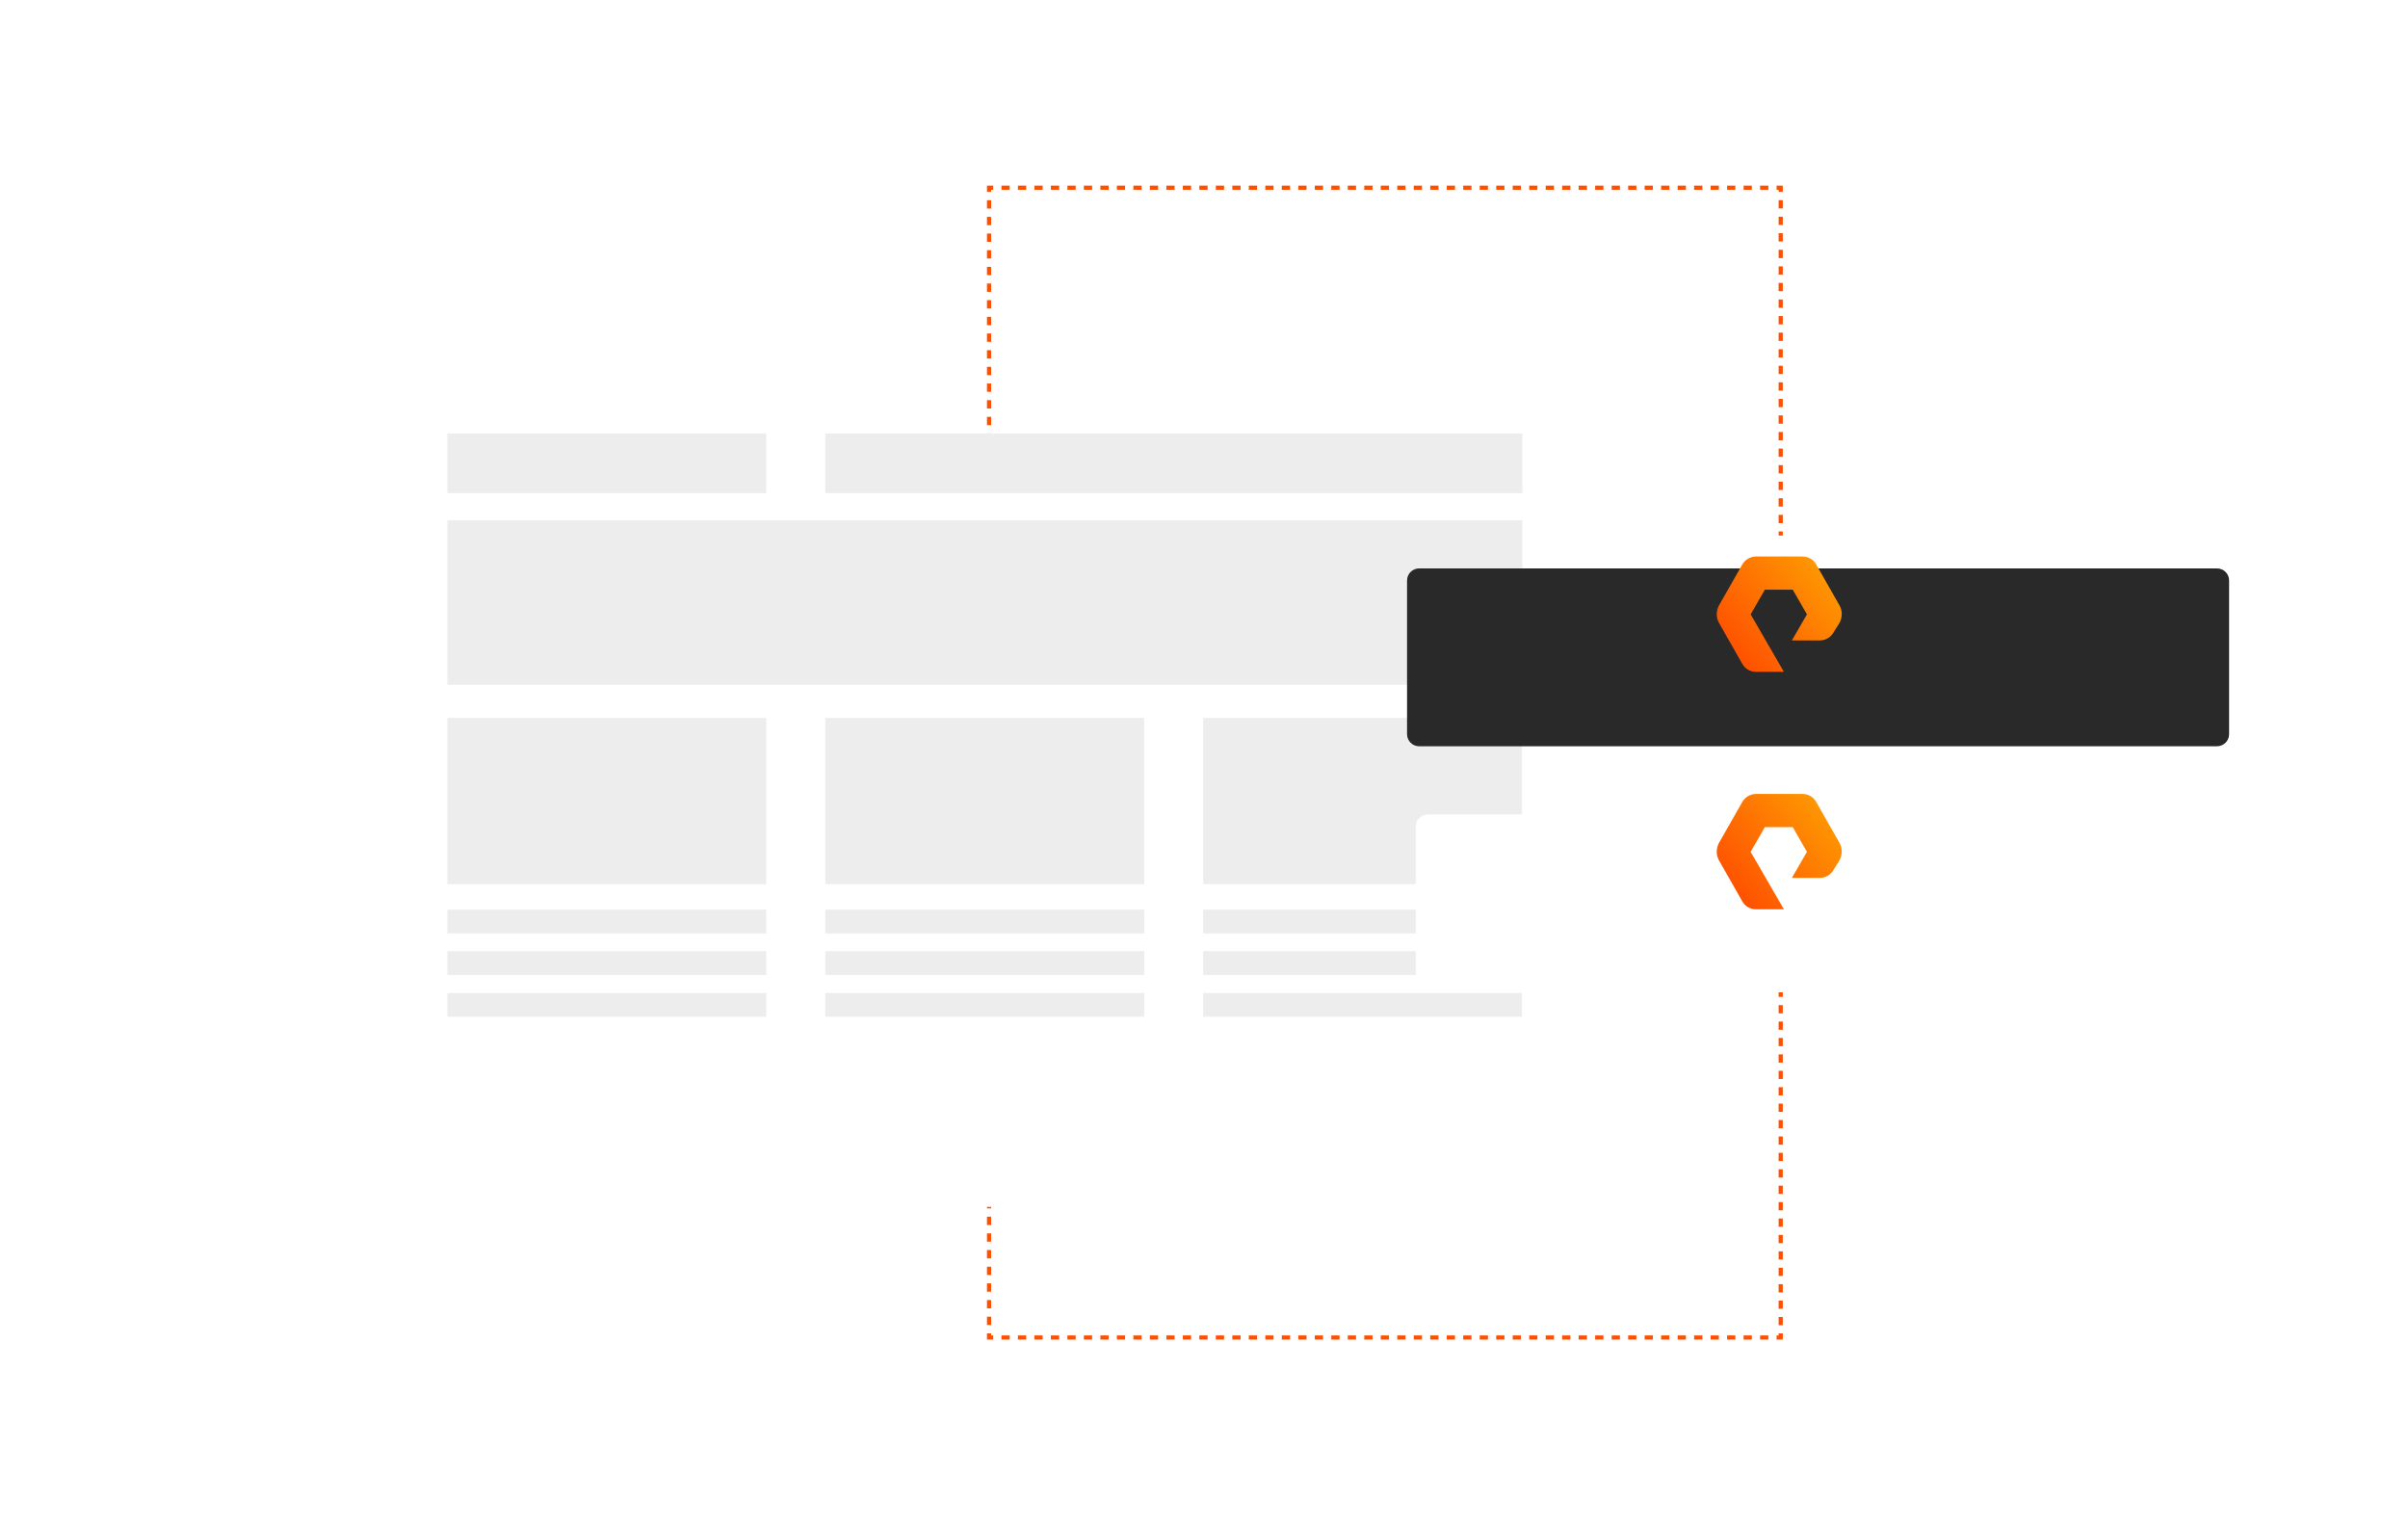 <svg width="558" height="354" viewBox="0 0 558 354" fill="none" xmlns="http://www.w3.org/2000/svg">
<g clip-path="url(#clip0_1053_3665)">
<g clip-path="url(#clip1_1053_3665)">
<path fill-rule="evenodd" clip-rule="evenodd" d="M228.709 43H230.147V43.965H229.674V44.448H228.709V43ZM232.058 43H233.969V43.965H232.058V43ZM235.88 43H237.791V43.965H235.88V43ZM239.702 43H241.612V43.965H239.702V43ZM243.523 43H245.434V43.965H243.523V43ZM247.345 43H249.256V43.965H247.345V43ZM251.167 43H253.078V43.965H251.167V43ZM254.989 43H256.9V43.965H254.989V43ZM258.81 43H260.721V43.965H258.81V43ZM262.632 43H264.543V43.965H262.632V43ZM266.454 43H268.365V43.965H266.454V43ZM270.276 43H272.187V43.965H270.276V43ZM274.098 43H276.009V43.965H274.098V43ZM277.92 43H279.831V43.965H277.92V43ZM281.742 43H283.653V43.965H281.742V43ZM285.564 43H287.475V43.965H285.564V43ZM289.386 43H291.297V43.965H289.386V43ZM293.207 43H295.118V43.965H293.207V43ZM297.029 43H298.94V43.965H297.029V43ZM300.851 43H302.762V43.965H300.851V43ZM304.673 43H306.584V43.965H304.673V43ZM308.494 43H310.405V43.965H308.494V43ZM312.316 43H314.227V43.965H312.316V43ZM316.138 43H318.049V43.965H316.138V43ZM319.96 43H321.871V43.965H319.96V43ZM323.782 43H325.693V43.965H323.782V43ZM327.604 43H329.515V43.965H327.604V43ZM331.426 43H333.337V43.965H331.426V43ZM335.248 43H337.159V43.965H335.248V43ZM339.07 43H340.98V43.965H339.07V43ZM342.891 43H344.802V43.965H342.891V43ZM346.713 43H348.624V43.965H346.713V43ZM350.535 43H352.446V43.965H350.535V43ZM354.357 43H356.268V43.965H354.357V43ZM358.178 43H360.089V43.965H358.178V43ZM362 43H363.911V43.965H362V43ZM365.822 43H367.733V43.965H365.822V43ZM369.644 43H371.555V43.965H369.644V43ZM373.466 43H375.377V43.965H373.466V43ZM377.287 43H379.198V43.965H377.287V43ZM381.11 43H383.02V43.965H381.11V43ZM384.931 43H386.843V43.965H384.931V43ZM388.754 43H390.664V43.965H388.754V43ZM392.575 43H394.486V43.965H392.575V43ZM396.397 43H398.308V43.965H396.397V43ZM400.219 43H402.13V43.965H400.219V43ZM404.041 43H405.952V43.965H404.041V43ZM407.862 43H409.773V43.965H407.862V43ZM411.684 43H413.123V44.442H412.157V43.965H411.684V43ZM413.123 46.361V48.28H412.157V46.361H413.123ZM228.709 48.308V46.378H229.674V48.308H228.709ZM413.123 50.199V52.117H412.157V50.199H413.123ZM228.709 52.169V50.239H229.674V52.169H228.709ZM413.123 54.036V55.955H412.157V54.036H413.123ZM228.709 56.03V54.099H229.674V56.03H228.709ZM413.123 57.874V59.793H412.157V57.874H413.123ZM228.709 59.89V57.96H229.674V59.89H228.709ZM413.123 61.711V63.63H412.157V61.711H413.123ZM228.709 63.751V61.821H229.674V63.751H228.709ZM413.123 65.549V67.468H412.157V65.549H413.123ZM228.709 67.612V65.681H229.674V67.612H228.709ZM413.123 69.387V71.306H412.157V69.387H413.123ZM228.709 71.472V69.542H229.674V71.472H228.709ZM413.123 73.224V75.143H412.157V73.224H413.123ZM228.709 75.333V73.403H229.674V75.333H228.709ZM413.123 77.062V78.981H412.157V77.062H413.123ZM228.709 79.193V77.263H229.674V79.193H228.709ZM413.123 80.9V82.819H412.157V80.9H413.123ZM228.709 83.054V81.124H229.674V83.054H228.709ZM413.123 84.737V86.656H412.157V84.737H413.123ZM228.709 86.915V84.984H229.674V86.915H228.709ZM413.123 88.575V90.494H412.157V88.575H413.123ZM228.709 90.775V88.845H229.674V90.775H228.709ZM413.123 92.413V94.331H412.157V92.413H413.123ZM228.709 94.636V92.706H229.674V94.636H228.709ZM413.123 96.25V98.169H412.157V96.25H413.123ZM228.709 98.496V96.566H229.674V98.496H228.709ZM413.123 100.088V102.007H412.157V100.088H413.123ZM228.709 102.357V100.427H229.674V102.357H228.709ZM413.123 103.926V105.844H412.157V103.926H413.123ZM228.709 106.218V104.287H229.674V106.218H228.709ZM413.123 107.763V109.682H412.157V107.763H413.123ZM228.709 110.078V108.148H229.674V110.078H228.709ZM413.123 111.601V113.52H412.157V111.601H413.123ZM228.709 113.939V112.009H229.674V113.939H228.709ZM413.123 115.438V117.357H412.157V115.438H413.123ZM228.709 117.8V115.869H229.674V117.8H228.709ZM413.123 119.276V121.195H412.157V119.276H413.123ZM228.709 121.66V119.73H229.674V121.66H228.709ZM413.123 123.114V124.073H412.157V123.114H413.123ZM228.709 125.521V123.59H229.674V125.521H228.709ZM228.709 129.381V127.451H229.674V129.381H228.709ZM228.709 133.243V131.312H229.674V133.243H228.709ZM228.709 137.103V135.172H229.674V137.103H228.709ZM228.709 140.963V139.033H229.674V140.963H228.709ZM228.709 144.824V142.894H229.674V144.824H228.709ZM228.709 148.684V146.754H229.674V148.684H228.709ZM228.709 152.546V150.615H229.674V152.546H228.709ZM228.709 156.406V154.475H229.674V156.406H228.709ZM228.709 160.266V158.337H229.674V160.266H228.709ZM228.709 164.127V162.197H229.674V164.127H228.709ZM228.709 167.988V166.057H229.674V167.988H228.709ZM228.709 171.849V169.918H229.674V171.849H228.709ZM228.709 175.709V173.779H229.674V175.709H228.709ZM228.709 179.569V177.64H229.674V179.569H228.709ZM228.709 183.431V181.5H229.674V183.431H228.709ZM228.709 187.291V185.36H229.674V187.291H228.709ZM228.709 191.152V189.222H229.674V191.152H228.709ZM228.709 195.012V193.082H229.674V195.012H228.709ZM228.709 198.873V196.943H229.674V198.873H228.709ZM228.709 202.734V200.803H229.674V202.734H228.709ZM228.709 206.594V204.663H229.674V206.594H228.709ZM228.709 210.455V208.525H229.674V210.455H228.709ZM228.709 214.316V212.385H229.674V214.316H228.709ZM413.123 214.798V215.749H412.157V214.798H413.123ZM228.709 218.176V216.246H229.674V218.176H228.709ZM413.123 217.65V219.551H412.157V217.65H413.123ZM228.709 222.037V220.106H229.674V222.037H228.709ZM413.123 221.453V223.354H412.157V221.453H413.123ZM228.709 225.897V223.967H229.674V225.897H228.709ZM413.123 225.255V227.157H412.157V225.255H413.123ZM228.709 229.758V227.828H229.674V229.758H228.709ZM413.123 229.058V230.96H412.157V229.058H413.123ZM228.709 233.619V231.688H229.674V233.619H228.709ZM413.123 232.861V234.762H412.157V232.861H413.123ZM228.709 237.479V235.549H229.674V237.479H228.709ZM413.123 236.663V238.565H412.157V236.663H413.123ZM228.709 241.34V239.41H229.674V241.34H228.709ZM413.123 240.466V242.368H412.157V240.466H413.123ZM228.709 245.201V243.27H229.674V245.201H228.709ZM413.123 244.269V246.171H412.157V244.269H413.123ZM228.709 249.061V247.131H229.674V249.061H228.709ZM413.123 248.072V249.973H412.157V248.072H413.123ZM228.709 252.922V250.991H229.674V252.922H228.709ZM413.123 251.874V253.776H412.157V251.874H413.123ZM228.709 256.782V254.852H229.674V256.782H228.709ZM413.123 255.677V257.578H412.157V255.677H413.123ZM228.709 260.643V258.713H229.674V260.643H228.709ZM413.123 259.48V261.382H412.157V259.48H413.123ZM228.709 264.504V262.573H229.674V264.504H228.709ZM413.123 263.283V265.184H412.157V263.283H413.123ZM228.709 268.364V266.434H229.674V268.364H228.709ZM413.123 267.085V268.987H412.157V267.085H413.123ZM228.709 272.225V270.295H229.674V272.225H228.709ZM413.123 270.888V272.789H412.157V270.888H413.123ZM228.709 276.085V274.155H229.674V276.085H228.709ZM413.123 274.691V276.592H412.157V274.691H413.123ZM228.709 279.946V278.016H229.674V279.946H228.709ZM413.123 278.494V280.395H412.157V278.494H413.123ZM228.709 283.807V281.876H229.674V283.807H228.709ZM413.123 282.296V284.198H412.157V282.296H413.123ZM228.709 287.667V285.737H229.674V287.667H228.709ZM413.123 286.099V288H412.157V286.099H413.123ZM228.709 291.528V289.598H229.674V291.528H228.709ZM413.123 289.901V291.803H412.157V289.901H413.123ZM228.709 295.389V293.458H229.674V295.389H228.709ZM413.123 293.705V295.606H412.157V293.705H413.123ZM228.709 299.249V297.319H229.674V299.249H228.709ZM413.123 297.507V299.409H412.157V297.507H413.123ZM228.709 303.11V301.18H229.674V303.11H228.709ZM413.123 301.31V303.211H412.157V301.31H413.123ZM228.709 306.97V305.04H229.674V306.97H228.709ZM413.123 305.112V307.014H412.157V305.112H413.123ZM228.709 308.901H229.674V309.384H230.147V310.349H228.709V308.901ZM413.123 308.915V310.349H411.684V309.384H412.157V308.915H413.123ZM233.969 310.349H232.058V309.384H233.969V310.349ZM237.791 310.349H235.88V309.384H237.791V310.349ZM241.612 310.349H239.702V309.384H241.612V310.349ZM245.434 310.349H243.523V309.384H245.434V310.349ZM249.256 310.349H247.345V309.384H249.256V310.349ZM253.078 310.349H251.167V309.384H253.078V310.349ZM256.9 310.349H254.989V309.384H256.9V310.349ZM260.721 310.349H258.81V309.384H260.721V310.349ZM264.543 310.349H262.632V309.384H264.543V310.349ZM268.365 310.349H266.454V309.384H268.365V310.349ZM272.187 310.349H270.276V309.384H272.187V310.349ZM276.009 310.349H274.098V309.384H276.009V310.349ZM279.831 310.349H277.92V309.384H279.831V310.349ZM283.653 310.349H281.742V309.384H283.653V310.349ZM287.475 310.349H285.564V309.384H287.475V310.349ZM291.297 310.349H289.386V309.384H291.297V310.349ZM295.118 310.349H293.207V309.384H295.118V310.349ZM298.94 310.349H297.029V309.384H298.94V310.349ZM302.762 310.349H300.851V309.384H302.762V310.349ZM306.584 310.349H304.673V309.384H306.584V310.349ZM310.405 310.349H308.494V309.384H310.405V310.349ZM314.227 310.349H312.316V309.384H314.227V310.349ZM318.049 310.349H316.138V309.384H318.049V310.349ZM321.871 310.349H319.96V309.384H321.871V310.349ZM325.693 310.349H323.782V309.384H325.693V310.349ZM329.515 310.349H327.604V309.384H329.515V310.349ZM333.337 310.349H331.426V309.384H333.337V310.349ZM337.159 310.349H335.248V309.384H337.159V310.349ZM340.98 310.349H339.07V309.384H340.98V310.349ZM344.802 310.349H342.891V309.384H344.802V310.349ZM348.624 310.349H346.713V309.384H348.624V310.349ZM352.446 310.349H350.535V309.384H352.446V310.349ZM356.267 310.349H354.357V309.384H356.267V310.349ZM360.089 310.349H358.178V309.384H360.089V310.349ZM363.911 310.349H362V309.384H363.911V310.349ZM367.733 310.349H365.822V309.384H367.733V310.349ZM371.555 310.349H369.644V309.384H371.555V310.349ZM375.377 310.349H373.466V309.384H375.377V310.349ZM379.198 310.349H377.287V309.384H379.198V310.349ZM383.02 310.349H381.11V309.384H383.02V310.349ZM386.843 310.349H384.931V309.384H386.843V310.349ZM390.664 310.349H388.754V309.384H390.664V310.349ZM394.486 310.349H392.575V309.384H394.486V310.349ZM398.308 310.349H396.397V309.384H398.308V310.349ZM402.13 310.349H400.219V309.384H402.13V310.349ZM405.952 310.349H404.041V309.384H405.952V310.349ZM409.773 310.349H407.863V309.384H409.773V310.349Z" fill="#FE5000"/>
<g filter="url(#filter0_d_1053_3665)">
<path d="M365.303 85.951H91.265C89.719 85.951 88.465 87.204 88.465 88.749V253.743C88.465 255.289 89.719 256.542 91.265 256.542H365.303C366.85 256.542 368.103 255.289 368.103 253.743V88.749C368.103 87.204 366.85 85.951 365.303 85.951Z" fill="white"/>
<path d="M386.835 249.787H70.58C70.193 249.787 69.88 250.1 69.88 250.487V255.843C69.88 256.23 70.193 256.543 70.58 256.543H386.835C387.221 256.543 387.535 256.23 387.535 255.843V250.487C387.535 250.1 387.221 249.787 386.835 249.787Z" fill="white"/>
</g>
<path d="M177.57 100.428H103.674V114.238H177.57V100.428Z" fill="#EDEDED"/>
<path d="M352.778 100.428H191.245V114.238H352.778V100.428Z" fill="#EDEDED"/>
<path d="M352.778 120.541H103.674V158.648H352.778V120.541Z" fill="#EDEDED"/>
<path d="M177.57 166.326H103.674V204.834H177.57V166.326Z" fill="#EDEDED"/>
<path d="M265.14 166.326H191.245V204.834H265.14V166.326Z" fill="#EDEDED"/>
<path d="M352.709 166.326H278.813V204.834H352.709V166.326Z" fill="#EDEDED"/>
<path d="M177.57 210.738H103.674V216.239H177.57V210.738Z" fill="#EDEDED"/>
<path d="M177.57 220.365H103.674V225.866H177.57V220.365Z" fill="#EDEDED"/>
<path d="M177.57 230.049H103.674V235.55H177.57V230.049Z" fill="#EDEDED"/>
<path d="M265.143 210.738H191.248V216.239H265.143V210.738Z" fill="#EDEDED"/>
<path d="M265.143 220.365H191.248V225.866H265.143V220.365Z" fill="#EDEDED"/>
<path d="M265.143 230.049H191.248V235.55H265.143V230.049Z" fill="#EDEDED"/>
<path d="M352.709 210.738H278.813V216.239H352.709V210.738Z" fill="#EDEDED"/>
<path d="M352.709 220.365H278.813V225.866H352.709V220.365Z" fill="#EDEDED"/>
<path d="M352.709 230.049H278.813V235.55H352.709V230.049Z" fill="#EDEDED"/>
<g filter="url(#filter1_d_1053_3665)">
<path d="M504.743 121.685H319.854C318.307 121.685 317.054 122.938 317.054 124.484V160.088C317.054 161.633 318.307 162.887 319.854 162.887H504.743C506.29 162.887 507.543 161.633 507.543 160.088V124.484C507.543 122.938 506.29 121.685 504.743 121.685Z" fill="#292929"/>
</g>
<path fill-rule="evenodd" clip-rule="evenodd" d="M413.379 155.648H406.909C405.573 155.648 404.341 154.92 403.724 153.776L398.281 144.21C397.664 143.065 397.664 141.61 398.281 140.362L403.724 130.795C404.341 129.651 405.676 128.923 406.909 128.923H417.693C419.028 128.923 420.26 129.651 420.876 130.795L426.32 140.362C426.936 141.506 426.936 142.962 426.32 144.21L424.882 146.497C424.266 147.641 423.033 148.369 421.698 148.369H415.227L418.72 142.338L415.433 136.618H408.962L405.676 142.338L413.379 155.648Z" fill="url(#paint0_linear_1053_3665)"/>
<g filter="url(#filter2_d_1053_3665)">
<path d="M504.743 176.699H319.854C318.307 176.699 317.054 177.952 317.054 179.498V215.102C317.054 216.648 318.307 217.901 319.854 217.901H504.743C506.29 217.901 507.543 216.648 507.543 215.102V179.498C507.543 177.952 506.29 176.699 504.743 176.699Z" fill="white"/>
</g>
<path fill-rule="evenodd" clip-rule="evenodd" d="M413.379 210.662H406.909C405.573 210.662 404.341 209.935 403.724 208.791L398.281 199.224C397.664 198.08 397.664 196.624 398.281 195.376L403.724 185.809C404.341 184.665 405.676 183.937 406.909 183.937H417.693C419.028 183.937 420.26 184.665 420.876 185.809L426.32 195.376C426.936 196.52 426.936 197.976 426.32 199.224L424.882 201.512C424.266 202.655 423.033 203.384 421.698 203.384H415.227L418.72 197.352L415.433 191.632H408.962L405.676 197.352L413.379 210.662Z" fill="url(#paint1_linear_1053_3665)"/>
</g>
</g>
<defs>
<filter id="filter0_d_1053_3665" x="57.88" y="76.951" width="381.655" height="234.592" filterUnits="userSpaceOnUse" color-interpolation-filters="sRGB">
<feFlood flood-opacity="0" result="BackgroundImageFix"/>
<feColorMatrix in="SourceAlpha" type="matrix" values="0 0 0 0 0 0 0 0 0 0 0 0 0 0 0 0 0 0 127 0" result="hardAlpha"/>
<feOffset dx="20" dy="23"/>
<feGaussianBlur stdDeviation="16"/>
<feColorMatrix type="matrix" values="0 0 0 0 0 0 0 0 0 0 0 0 0 0 0 0 0 0 0.34 0"/>
<feBlend mode="normal" in2="BackgroundImageFix" result="effect1_dropShadow_1053_3665"/>
<feBlend mode="normal" in="SourceGraphic" in2="effect1_dropShadow_1053_3665" result="shape"/>
</filter>
<filter id="filter1_d_1053_3665" x="303.054" y="108.685" width="236.49" height="87.202" filterUnits="userSpaceOnUse" color-interpolation-filters="sRGB">
<feFlood flood-opacity="0" result="BackgroundImageFix"/>
<feColorMatrix in="SourceAlpha" type="matrix" values="0 0 0 0 0 0 0 0 0 0 0 0 0 0 0 0 0 0 127 0" result="hardAlpha"/>
<feOffset dx="9" dy="10"/>
<feGaussianBlur stdDeviation="11.5"/>
<feColorMatrix type="matrix" values="0 0 0 0 0 0 0 0 0 0 0 0 0 0 0 0 0 0 0.52 0"/>
<feBlend mode="multiply" in2="BackgroundImageFix" result="effect1_dropShadow_1053_3665"/>
<feBlend mode="normal" in="SourceGraphic" in2="effect1_dropShadow_1053_3665" result="shape"/>
</filter>
<filter id="filter2_d_1053_3665" x="305.054" y="165.699" width="236.49" height="87.202" filterUnits="userSpaceOnUse" color-interpolation-filters="sRGB">
<feFlood flood-opacity="0" result="BackgroundImageFix"/>
<feColorMatrix in="SourceAlpha" type="matrix" values="0 0 0 0 0 0 0 0 0 0 0 0 0 0 0 0 0 0 127 0" result="hardAlpha"/>
<feOffset dx="11" dy="12"/>
<feGaussianBlur stdDeviation="11.5"/>
<feColorMatrix type="matrix" values="0 0 0 0 0 0 0 0 0 0 0 0 0 0 0 0 0 0 0.34 0"/>
<feBlend mode="multiply" in2="BackgroundImageFix" result="effect1_dropShadow_1053_3665"/>
<feBlend mode="normal" in="SourceGraphic" in2="effect1_dropShadow_1053_3665" result="shape"/>
</filter>
<linearGradient id="paint0_linear_1053_3665" x1="435.502" y1="126.907" x2="403.141" y2="153.888" gradientUnits="userSpaceOnUse">
<stop stop-color="#FEB804"/>
<stop offset="1" stop-color="#FE5000"/>
</linearGradient>
<linearGradient id="paint1_linear_1053_3665" x1="435.502" y1="181.921" x2="403.141" y2="208.902" gradientUnits="userSpaceOnUse">
<stop stop-color="#FEB804"/>
<stop offset="1" stop-color="#FE5000"/>
</linearGradient>
<clipPath id="clip0_1053_3665">
<rect width="558" height="354" fill="white"/>
</clipPath>
<clipPath id="clip1_1053_3665">
<rect width="560" height="268" fill="white" transform="translate(0 43)"/>
</clipPath>
</defs>
</svg>
